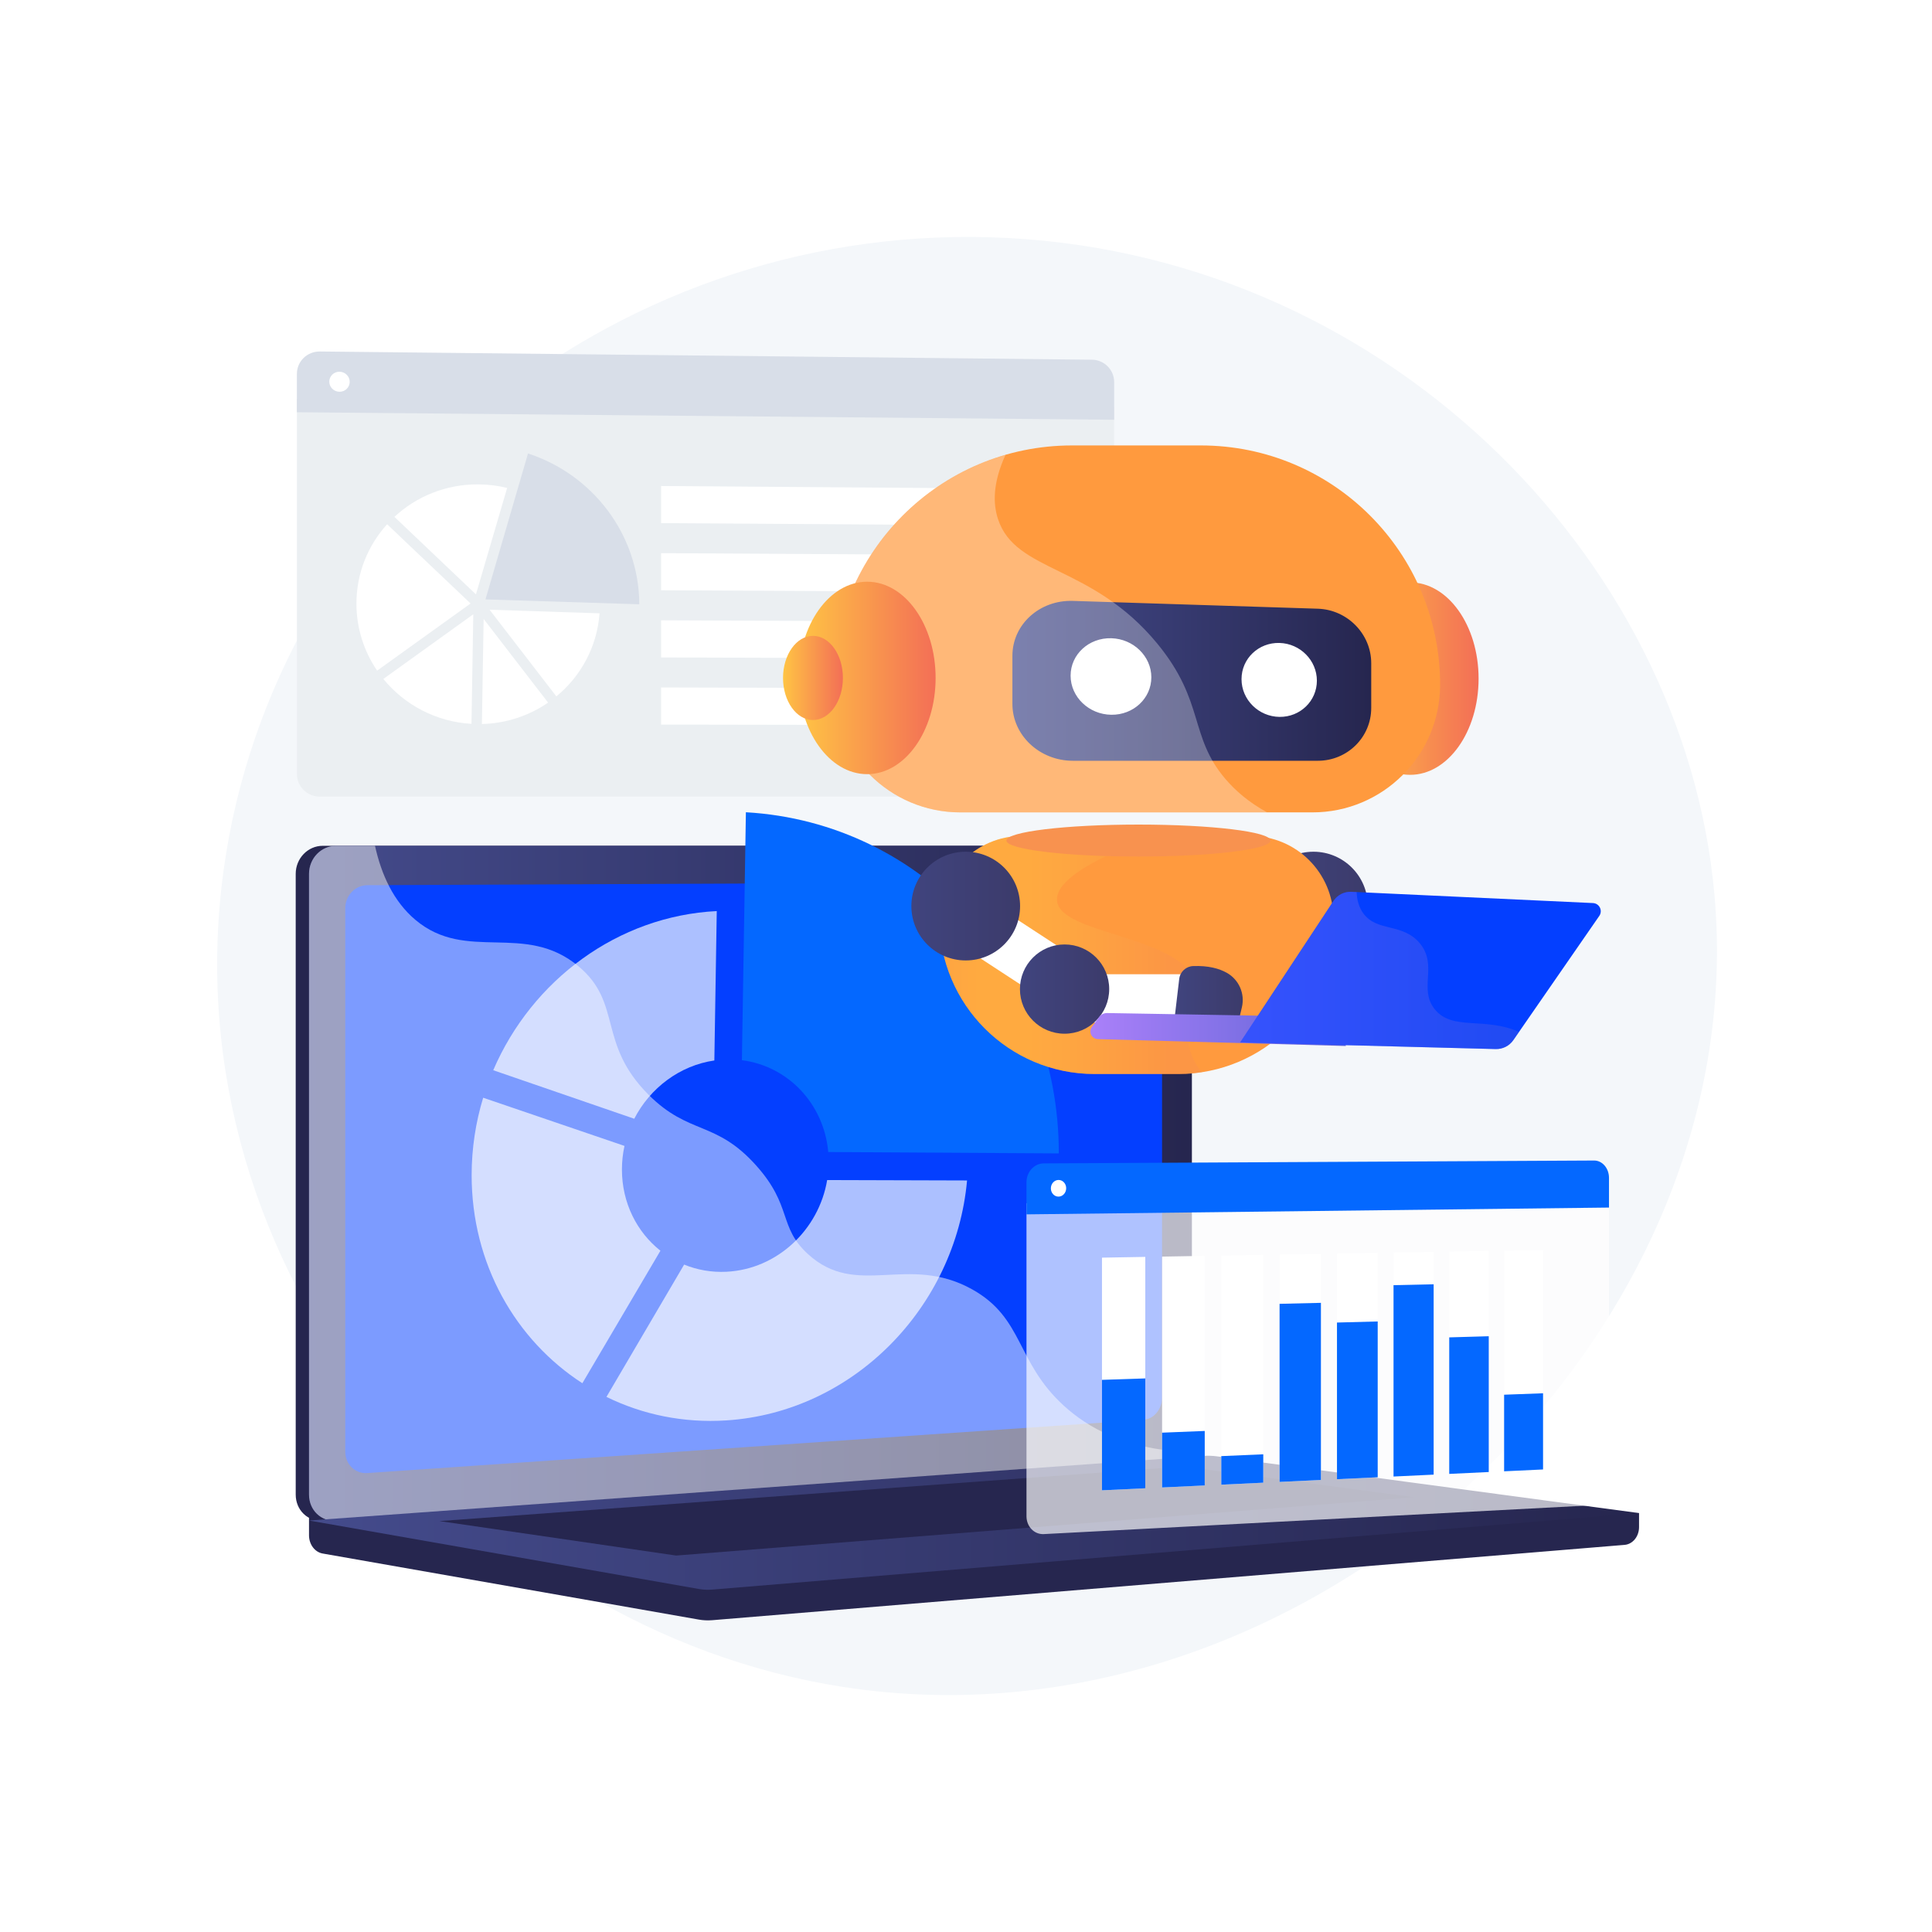 <svg xmlns="http://www.w3.org/2000/svg" xmlns:xlink="http://www.w3.org/1999/xlink" x="0px" y="0px" viewBox="0 0 3710 3710" style="enable-background:new 0 0 3710 3710;" xml:space="preserve"><g id="Background">	<g>		<g>			<rect style="fill:#FFFFFF00;" width="3710" height="3710"></rect>		</g>	</g></g><g id="Illustration">	<g>		<path style="fill:#F4F7FA;" d="M1901.843,455.642C1164.559,433.87,525.916,968.84,429.427,1670.789   c-105.495,767.485,475.139,1458.037,1189.586,1568.639c888.652,137.571,1750.593-658.292,1673.2-1521.683   C3233.905,1067.254,2651.307,477.772,1901.843,455.642z"></path>		<g>			<g>				<g>					<path style="fill:#26264F;" d="M3147.44,2905.564l-2554.059-21.771v64.416c0,17.483,11.14,32.35,26.227,35l722.212,126.845      c8.571,1.506,17.263,1.905,25.911,1.19l1751.954-144.624c15.641-1.291,27.755-16.204,27.755-34.167V2905.564z"></path>					<g>						<path style="fill:#26264F;" d="M2220.582,2802.336l-1600.79,117.841c-28.645,2.108-51.936-20.298-51.936-50.052V1678.062       c0-29.754,23.29-53.875,51.936-53.875h1600.79c23.599,0,42.68,21.804,42.68,48.702v1077.603       C2263.262,2777.388,2244.181,2800.598,2220.582,2802.336z"></path>						<linearGradient id="SVGID_1_" gradientUnits="userSpaceOnUse" x1="593.381" y1="2272.251" x2="2288.786" y2="2272.251">							<stop offset="0" style="stop-color:#444B8C"></stop>							<stop offset="0.996" style="stop-color:#26264F"></stop>						</linearGradient>						<path style="fill:url(#SVGID_1_);" d="M2246.106,2802.336L645.317,2920.176c-28.646,2.108-51.936-20.298-51.936-50.052       V1678.062c0-29.754,23.29-53.875,51.936-53.875h1600.789c23.6,0,42.68,21.804,42.68,48.702v1077.603       C2288.786,2777.388,2269.706,2800.598,2246.106,2802.336z"></path>													<linearGradient id="SVGID_00000031189847402615141800000000867749190149499036_" gradientUnits="userSpaceOnUse" x1="663.015" y1="2261.109" x2="2231.452" y2="2261.109">							<stop offset="0" style="stop-color:#AA80F9"></stop>							<stop offset="0.996" style="stop-color:#6165D7"></stop>						</linearGradient>						<path style="fill:#043fff;" d="M2196.237,2726.362L705.269,2828.723       c-23.31,1.6-42.254-16.79-42.254-41.081V1743.99c0-24.29,18.943-44.063,42.254-44.164l1490.969-6.428       c19.468-0.084,35.215,17.783,35.215,39.908v950.58C2231.452,2706.01,2215.705,2725.027,2196.237,2726.362z"></path>						<path style="fill:#FFFFFF;" d="M1502.247,1656.793c0,11.076-8.239,20.081-18.414,20.114       c-10.187,0.033-18.454-8.941-18.454-20.042s8.267-20.107,18.454-20.115       C1494.008,1636.743,1502.247,1645.716,1502.247,1656.793z"></path>						<path style="opacity:0.48;fill:#FFFFFF;" d="M645.311,2920.176l1592.691-117.244l8.105-0.596       c10.828-0.797,20.674-6.15,28.194-14.269c-114.612-6.272-185.799-46.945-231.72-88.971       c-92.219-84.398-76.224-167.628-175.672-223.118c-124.038-69.213-221.569,18.488-315.694-68.042       c-57.063-52.461-29.048-91.581-99.264-169.977c-77.77-86.83-128.402-57.642-206.56-135.79       c-98.823-98.812-49.398-175.691-134.523-246.635c-103.269-86.066-214.64-6.407-312.944-88.947       c-42.4-35.6-65.665-87.356-77.813-142.398h-74.793c-28.646,0-51.936,24.121-51.936,53.875v1192.063       C593.381,2899.876,616.667,2922.281,645.311,2920.176z"></path>					</g>											<linearGradient id="SVGID_00000147911249030754491130000017670452152113235378_" gradientUnits="userSpaceOnUse" x1="593.381" y1="2924.139" x2="3147.44" y2="2924.139">						<stop offset="0" style="stop-color:#444B8C"></stop>						<stop offset="0.996" style="stop-color:#26264F"></stop>					</linearGradient>					<path style="fill:url(#SVGID_00000147911249030754491130000017670452152113235378_);" d="M2309.909,2795.799L593.381,2919.838      l748.439,131.451c8.571,1.505,17.263,1.905,25.911,1.191l1779.709-146.916l-810.225-108.922      C2328.154,2795.424,2319.015,2795.141,2309.909,2795.799z"></path>					<polygon style="fill:#26264F;" points="843.849,2920.905 2272.91,2816.1 2715.192,2875.079 1298.442,2987.11      "></polygon>				</g>			</g>			<g>				<g style="opacity:0.67;">					<path style="fill:#FFFFFF;" d="M1217.948,2148.338c30.457-59.188,87.344-102.25,153.812-111.944l4.633-286.872      c-189.948,9.471-354.919,132.529-429.237,305.609L1217.948,2148.338z"></path>					<path style="fill:#FFFFFF;" d="M1588.393,2266.038c-15.995,95.4-96.072,171.34-193.402,176.102      c-28.858,1.412-56.361-3.576-81.258-13.757l-149.158,254.042c69.079,33.908,147.641,50.502,230.416,45.143      c244.257-15.815,440.081-217.8,462.039-460.74L1588.393,2266.038z"></path>					<path style="fill:#FFFFFF;" d="M1118.298,2656.21l149.904-254.454c-45.053-35.658-73.911-91.731-73.911-155.942      c0-15.515,1.699-30.685,4.896-45.332l-271.354-92.529c-14.387,47.214-22.146,97.184-22.146,148.718      C905.687,2427.319,990.353,2573.443,1118.298,2656.21z"></path>				</g>				<g>											<linearGradient id="SVGID_00000031186151250251221000000011342438903721968281_" gradientUnits="userSpaceOnUse" x1="1680.792" y1="1938.499" x2="2385.795" y2="1244.179">						<stop offset="0.004" style="stop-color:#E38DDD"></stop>						<stop offset="1" style="stop-color:#9571F6"></stop>					</linearGradient>					<path style="fill:#0468ff;" d="M1424.665,2035.878      c88.835,11.375,157.621,84.009,165.82,176.343l442.729,2.636c0-0.202,0.004-0.403,0.004-0.604      c0-349.602-260.868-634.985-600.885-654.498L1424.665,2035.878z"></path>				</g>			</g>		</g>		<g>			<path style="fill:#EBEFF2;" d="M570.143,765.957v720.511c0,23.922,19.773,43.312,44.152,43.312h1482.728    c23.47,0,42.488-19.012,42.488-42.465V780.892L570.143,765.957z"></path>			<path style="fill:#D8DEE8;" d="M2097.023,690.762L614.295,674.961c-24.379-0.26-44.152,18.921-44.152,42.841v73.829    l1569.367,14.433V733.68C2139.511,710.226,2120.493,691.012,2097.023,690.762z"></path>			<g>				<g>					<g>						<path style="fill:#D8DEE8;" d="M932.225,1151.037l81.718-280.237c123.651,40.261,213.043,154.895,213.709,289.605       L932.225,1151.037z"></path>					</g>					<g>						<path style="fill:#FFFFFF;" d="M1151.277,1177.755c-4.584,64.078-35.836,120.815-82.918,159.53l-128.245-166.443       L1151.277,1177.755z"></path>						<path style="fill:#FFFFFF;" d="M913.956,1141.349c-49.472-46.886-109.146-103.562-156.584-148.821       c42.076-39.099,98.952-62.847,161.475-62.378c18.957,0.142,37.377,2.506,55.01,6.832L913.956,1141.349z"></path>						<path style="fill:#FFFFFF;" d="M903.638,1158.883L724.21,1287.805c-25.097-36.797-39.749-81.048-39.749-128.61       c0-58.654,22.278-112.063,58.949-152.53c13.137,12.528,27.743,26.437,43.75,41.661       C835.645,1094.442,884.365,1140.622,903.638,1158.883z"></path>						<path style="fill:#FFFFFF;" d="M908.837,1179.625l-3.47,210.381c-68.306-3.944-128.87-36.746-169.237-86.236L908.837,1179.625       z"></path>						<path style="fill:#FFFFFF;" d="M928.725,1188.614l123.788,160.607c-36.147,24.884-79.85,39.911-127.114,41.11       L928.725,1188.614z"></path>					</g>				</g>				<polygon style="fill:#FFFFFF;" points="2029.309,1009.551 1269.489,1004.535 1269.489,933.272 2029.309,938.969     "></polygon>				<polygon style="fill:#FFFFFF;" points="2029.309,1137.271 1269.489,1133.487 1269.489,1062.224 2029.309,1066.689     "></polygon>				<polygon style="fill:#FFFFFF;" points="2029.309,1264.992 1269.489,1262.438 1269.489,1191.176 2029.309,1194.41     "></polygon>				<polygon style="fill:#FFFFFF;" points="2029.309,1392.712 1269.489,1391.39 1269.489,1320.127 2029.309,1322.13     "></polygon>			</g>			<path style="fill:#FFFFFF;" d="M671.518,733.267c0,10.621-8.772,19.146-19.596,19.041c-10.826-0.105-19.605-8.804-19.605-19.431    c0-10.627,8.779-19.152,19.605-19.042C662.746,713.946,671.518,722.645,671.518,733.267z"></path>		</g>		<g>			<g>									<rect x="2588.406" y="1673.268" transform="matrix(0.547 -0.837 0.837 0.547 -343.974 3040.598)" style="fill:#FFFFFF;" width="100.959" height="330.034"></rect>									<linearGradient id="SVGID_00000018226377868787827910000004901110592911608756_" gradientUnits="userSpaceOnUse" x1="2417.827" y1="1739.942" x2="2626.592" y2="1739.942">					<stop offset="0" style="stop-color:#40447E"></stop>					<stop offset="0.996" style="stop-color:#3C3B6B"></stop>				</linearGradient>									<circle style="fill:url(#SVGID_00000018226377868787827910000004901110592911608756_);" cx="2522.21" cy="1739.942" r="104.382"></circle>									<linearGradient id="SVGID_00000131355641823789745760000010361896812242633383_" gradientUnits="userSpaceOnUse" x1="2626.323" y1="1899.33" x2="2797.736" y2="1899.33">					<stop offset="0" style="stop-color:#40447E"></stop>					<stop offset="0.996" style="stop-color:#3C3B6B"></stop>				</linearGradient>				<circle style="fill:url(#SVGID_00000131355641823789745760000010361896812242633383_);" cx="2712.03" cy="1899.33" r="85.706"></circle>			</g>			<g>									<linearGradient id="SVGID_00000063604288207390049780000002603507581658468772_" gradientUnits="userSpaceOnUse" x1="2576.342" y1="1303.123" x2="2839.315" y2="1303.123">					<stop offset="0" style="stop-color:#FFC444"></stop>					<stop offset="0.996" style="stop-color:#F36F56"></stop>				</linearGradient>									<ellipse style="fill:url(#SVGID_00000063604288207390049780000002603507581658468772_);" cx="2707.828" cy="1303.123" rx="131.486" ry="184.778"></ellipse>									<linearGradient id="SVGID_00000088832050987018814630000006322782472554570376_" gradientUnits="userSpaceOnUse" x1="1599.028" y1="1207.694" x2="2765.42" y2="1207.694">					<stop offset="0" style="stop-color:#FCB148"></stop>					<stop offset="0.052" style="stop-color:#FDBA46"></stop>					<stop offset="0.142" style="stop-color:#FFC244"></stop>					<stop offset="0.318" style="stop-color:#FFC444"></stop>					<stop offset="0.485" style="stop-color:#FDB946"></stop>					<stop offset="0.775" style="stop-color:#F99C4D"></stop>					<stop offset="0.866" style="stop-color:#F8924F"></stop>					<stop offset="1" style="stop-color:#F8924F"></stop>				</linearGradient>				<path style="fill:#ff9a3e;" d="M2305.961,855.378h-247.475     c-253.751,0-459.458,205.707-459.458,459.458v0.004c0,135.404,109.767,245.17,245.17,245.17h676.051     c135.404,0,245.171-109.767,245.171-245.171v-0.001C2765.42,1061.085,2559.713,855.378,2305.961,855.378z"></path>									<linearGradient id="SVGID_00000101791150520425249050000007587086954384137106_" gradientUnits="userSpaceOnUse" x1="1803.864" y1="1833.842" x2="2560.585" y2="1833.842">					<stop offset="0" style="stop-color:#FCB148"></stop>					<stop offset="0.052" style="stop-color:#FDBA46"></stop>					<stop offset="0.142" style="stop-color:#FFC244"></stop>					<stop offset="0.318" style="stop-color:#FFC444"></stop>					<stop offset="0.485" style="stop-color:#FDB946"></stop>					<stop offset="0.775" style="stop-color:#F99C4D"></stop>					<stop offset="0.866" style="stop-color:#F8924F"></stop>					<stop offset="1" style="stop-color:#F8924F"></stop>				</linearGradient>				<path style="fill:#ff9a3e;" d="M2262.501,2062.415h-160.555     c-164.626,0-298.082-133.456-298.082-298.083v-0.002c0-87.846,71.213-159.059,159.059-159.059h438.602     c87.846,0,159.06,71.214,159.06,159.06v0.001C2560.585,1928.958,2427.128,2062.415,2262.501,2062.415z"></path>				<g>											<linearGradient id="SVGID_00000008855732616640941880000003813047166446297775_" gradientUnits="userSpaceOnUse" x1="1944.124" y1="1307.367" x2="2633.165" y2="1307.367">						<stop offset="0" style="stop-color:#444B8C"></stop>						<stop offset="0.996" style="stop-color:#26264F"></stop>					</linearGradient>					<path style="fill:url(#SVGID_00000008855732616640941880000003813047166446297775_);" d="M2530.593,1460.906h-470.416      c-63.75,0-116.053-48.865-116.053-109.143v-92.432c0-60.278,52.303-107.475,116.053-105.441l470.416,15.007      c56.934,1.816,102.572,48.68,102.572,104.694v85.894C2633.165,1415.498,2587.527,1460.906,2530.593,1460.906z"></path>					<g>						<g>							<path style="fill:#FFFFFF;" d="M2210.897,1300.641c0,40.255-34.269,72.456-76.885,71.918        c-43-0.543-78.143-34.155-78.143-75.069c0-40.915,35.143-73.098,78.143-71.892        C2176.628,1226.792,2210.897,1260.386,2210.897,1300.641z"></path>							<path style="fill:#FFFFFF;" d="M2528.801,1307.103c0,38.904-32.002,70.038-71.79,69.535        c-40.133-0.507-72.925-32.958-72.925-72.477c0-39.519,32.792-70.637,72.925-69.512        C2496.799,1235.765,2528.801,1268.199,2528.801,1307.103z"></path>						</g>					</g>				</g>				<path style="opacity:0.3;fill:#FFFFFF;" d="M2352.936,1495.564c-69.962-82.202-38.873-147.942-130.338-259.337     c-125.849-153.275-272.662-135.931-306.29-239.887c-9.318-28.806-10.388-68.344,14.605-122.999     c-191.682,55.29-331.885,232.012-331.885,441.495v0.004c0,135.404,109.766,245.17,245.169,245.17h589.169     C2398.078,1540.772,2372.288,1518.302,2352.936,1495.564z"></path>									<linearGradient id="SVGID_00000123414243685745201850000011790216323261299126_" gradientUnits="userSpaceOnUse" x1="1533.661" y1="1301.838" x2="1796.633" y2="1301.838">					<stop offset="0" style="stop-color:#FFC444"></stop>					<stop offset="0.996" style="stop-color:#F36F56"></stop>				</linearGradient>									<ellipse style="fill:url(#SVGID_00000123414243685745201850000011790216323261299126_);" cx="1665.147" cy="1301.838" rx="131.486" ry="184.778"></ellipse>									<linearGradient id="SVGID_00000025415311792194848520000016239032763443834550_" gradientUnits="userSpaceOnUse" x1="1503.636" y1="1301.838" x2="1618.63" y2="1301.838">					<stop offset="0" style="stop-color:#FFC444"></stop>					<stop offset="0.996" style="stop-color:#F36F56"></stop>				</linearGradient>									<ellipse style="fill:url(#SVGID_00000025415311792194848520000016239032763443834550_);" cx="1561.133" cy="1301.838" rx="57.497" ry="80.8"></ellipse>									<linearGradient id="SVGID_00000050630838468976253990000016269475362869792939_" gradientUnits="userSpaceOnUse" x1="1803.864" y1="1833.842" x2="2307.875" y2="1833.842">					<stop offset="0" style="stop-color:#FCB148"></stop>					<stop offset="0.052" style="stop-color:#FDBA46"></stop>					<stop offset="0.142" style="stop-color:#FFC244"></stop>					<stop offset="0.318" style="stop-color:#FFC444"></stop>					<stop offset="0.485" style="stop-color:#FDB946"></stop>					<stop offset="0.775" style="stop-color:#F99C4D"></stop>					<stop offset="0.866" style="stop-color:#F8924F"></stop>					<stop offset="1" style="stop-color:#F8924F"></stop>				</linearGradient>				<path style="opacity:0.4;fill:url(#SVGID_00000050630838468976253990000016269475362869792939_);" d="M2302.042,1898.313     c-22.026-103.448-265.68-100.952-272.305-168.569c-5.108-52.125,134.783-103.733,152.362-110.218     c15.034-5.546,29.956-10.24,44.73-14.256h-263.905c-87.846,0-159.059,71.213-159.059,159.059v0.002     c0,164.627,133.455,298.083,298.082,298.083h160.555c15.427,0,30.578-1.173,45.374-3.432     c-13.972-17.318-23.081-36.259-25.285-56.934C2277.706,1956.222,2310.577,1938.399,2302.042,1898.313z"></path>									<linearGradient id="SVGID_00000085934348477611671430000017980192239903200402_" gradientUnits="userSpaceOnUse" x1="2072.716" y1="2491.984" x2="2145.63" y2="1927.858">					<stop offset="0" style="stop-color:#FCB148"></stop>					<stop offset="0.052" style="stop-color:#FDBA46"></stop>					<stop offset="0.142" style="stop-color:#FFC244"></stop>					<stop offset="0.318" style="stop-color:#FFC444"></stop>					<stop offset="0.398" style="stop-color:#FEC045"></stop>					<stop offset="0.71" style="stop-color:#FAA34B"></stop>					<stop offset="0.866" style="stop-color:#F8924F"></stop>					<stop offset="1" style="stop-color:#F8924F"></stop>				</linearGradient>									<ellipse style="fill:url(#SVGID_00000085934348477611671430000017980192239903200402_);" cx="2186.18" cy="1614.127" rx="253.569" ry="30.701"></ellipse>			</g>			<g>									<rect x="1920.664" y="1673.268" transform="matrix(0.547 -0.837 0.837 0.547 -646.229 2481.761)" style="fill:#FFFFFF;" width="100.959" height="330.034"></rect>									<linearGradient id="SVGID_00000083089154186056483540000005183961038428231330_" gradientUnits="userSpaceOnUse" x1="1750.084" y1="1739.942" x2="1958.849" y2="1739.942">					<stop offset="0" style="stop-color:#40447E"></stop>					<stop offset="0.996" style="stop-color:#3C3B6B"></stop>				</linearGradient>									<circle style="fill:url(#SVGID_00000083089154186056483540000005183961038428231330_);" cx="1854.467" cy="1739.942" r="104.382"></circle>				<polygon style="fill:#FFFFFF;" points="2092.896,1870.814 2334.666,1870.814 2325.071,1970.853 2088.1,1962.917     "></polygon>									<linearGradient id="SVGID_00000152944941553374436000000003302922621405279163_" gradientUnits="userSpaceOnUse" x1="1958.58" y1="1899.33" x2="2129.993" y2="1899.33">					<stop offset="0" style="stop-color:#40447E"></stop>					<stop offset="0.996" style="stop-color:#3C3B6B"></stop>				</linearGradient>									<circle style="fill:url(#SVGID_00000152944941553374436000000003302922621405279163_);" cx="2044.287" cy="1899.33" r="85.706"></circle>									<linearGradient id="SVGID_00000031885806553471802030000005100385331319746219_" gradientUnits="userSpaceOnUse" x1="2255.994" y1="1903.202" x2="2386.424" y2="1903.202">					<stop offset="0" style="stop-color:#40447E"></stop>					<stop offset="0.996" style="stop-color:#3C3B6B"></stop>				</linearGradient>				<path style="fill:url(#SVGID_00000031885806553471802030000005100385331319746219_);" d="M2355.75,1868.039     c-14.652-8.201-35.341-13.975-64.454-12.913c-13.827,0.504-25.252,11.006-26.871,24.747l-8.43,71.531h124.722l4.07-17.092     C2390.998,1908.224,2379.15,1881.138,2355.75,1868.039z"></path>			</g>			<g>									<linearGradient id="SVGID_00000107562589948351154780000018318266556313980317_" gradientUnits="userSpaceOnUse" x1="2093.909" y1="1976.989" x2="2584.373" y2="1976.989">					<stop offset="0" style="stop-color:#AA80F9"></stop>					<stop offset="0.996" style="stop-color:#6165D7"></stop>				</linearGradient>				<path style="fill:url(#SVGID_00000107562589948351154780000018318266556313980317_);" d="M2575.978,1953.102l-449.925-7.773     c-6.191-0.106-12.042,2.831-15.656,7.859l-13.722,19.099c-6.832,9.508-0.255,22.785,11.449,23.111l476.248,13.254     L2575.978,1953.102z"></path>									<linearGradient id="SVGID_00000114047721971777015740000006144651179507967104_" gradientUnits="userSpaceOnUse" x1="2381.582" y1="1863.512" x2="3073.936" y2="1863.512">					<stop offset="0" style="stop-color:#AA80F9"></stop>					<stop offset="0.996" style="stop-color:#6165D7"></stop>				</linearGradient>				<path style="fill:#043fff;" d="M3058.924,1734.139l-463.928-21.599     c-13.727-0.64-26.774,6-34.337,17.474l-179.077,271.702l490.627,12.797c13.466,0.352,26.202-6.113,33.868-17.19l165.044-238.537     C3078.146,1748.631,3071.26,1734.713,3058.924,1734.139z"></path>									<linearGradient id="SVGID_00000121248687475595204530000004880710585537576087_" gradientUnits="userSpaceOnUse" x1="2381.582" y1="1863.513" x2="2916.944" y2="1863.513">					<stop offset="0" style="stop-color:#AA80F9"></stop>					<stop offset="0.996" style="stop-color:#6165D7"></stop>				</linearGradient>				<path style="opacity:0.3;fill:url(#SVGID_00000121248687475595204530000004880710585537576087_);" d="M2560.658,1730.015     c7.564-11.475,20.611-18.115,34.338-17.475l10.166,0.473c0.528,15.058,4.214,29.042,12.637,40.692     c26.293,36.372,75.164,18.232,108.135,57.062c36.218,42.655-2.835,88.01,29.451,127.615     c33.981,41.685,95.231,13.614,161.56,43.232l-10.869,15.708c-7.665,11.079-20.4,17.543-33.866,17.193l-490.627-12.798     L2560.658,1730.015z"></path>			</g>		</g>		<g>			<g>				<path style="opacity:0.68;fill:#FFFFFF;" d="M1971.143,2310.484v601.046c0,19.955,14.915,35.347,33.272,34.383l1056.673-55.483     c15.831-0.831,28.639-16.479,28.639-34.953V2299.04L1971.143,2310.484z"></path>									<linearGradient id="SVGID_00000020371136996095823490000007506638345510325929_" gradientUnits="userSpaceOnUse" x1="2622.501" y1="2138.616" x2="2123.446" y2="2954.464">					<stop offset="0" style="stop-color:#FF9085"></stop>					<stop offset="1" style="stop-color:#FB6FBB"></stop>				</linearGradient>				<path style="fill:#0468ff;" d="M3061.089,2228.55l-1056.673,5.462     c-18.357,0.095-33.272,16.348-33.272,36.303v61.587l1118.584-13.034v-57.017     C3089.727,2243.377,3076.92,2228.469,3061.089,2228.55z"></path>				<path style="fill:#FFFFFF;" d="M2047.375,2281.736c0,8.827-6.574,16.044-14.69,16.12c-8.125,0.077-14.719-7.031-14.719-15.874     c0-8.844,6.594-16.062,14.719-16.121C2040.801,2265.802,2047.375,2272.909,2047.375,2281.736z"></path>			</g>			<g>				<polygon style="fill:#FFFFFF;" points="2199.281,2857.9 2116.135,2861.83 2116.135,2415.06 2199.281,2413.618     "></polygon>									<linearGradient id="SVGID_00000137103468183012619680000014148061801265799322_" gradientUnits="userSpaceOnUse" x1="2206.234" y1="2602.372" x2="2090.863" y2="2962.409">					<stop offset="0" style="stop-color:#FF9085"></stop>					<stop offset="1" style="stop-color:#FB6FBB"></stop>				</linearGradient>				<polygon style="fill:#0468ff;" points="2199.281,2857.9      2116.135,2861.83 2116.135,2649.713 2199.281,2646.965     "></polygon>				<polygon style="fill:#FFFFFF;" points="2313.435,2852.504 2231.565,2856.374 2231.565,2413.059 2313.435,2411.639     "></polygon>									<linearGradient id="SVGID_00000171690241113096417910000000956285556032294817_" gradientUnits="userSpaceOnUse" x1="2299.589" y1="2717.285" x2="2235.213" y2="2918.184">					<stop offset="0" style="stop-color:#FF9085"></stop>					<stop offset="1" style="stop-color:#FB6FBB"></stop>				</linearGradient>				<polygon style="fill:#0468ff;" points="2313.435,2852.504      2231.565,2856.374 2231.565,2751.135 2313.435,2747.847     "></polygon>				<polygon style="fill:#FFFFFF;" points="2425.846,2847.191 2345.225,2851.002 2345.225,2411.088 2425.846,2409.69     "></polygon>									<linearGradient id="SVGID_00000059276205851039736760000009107750099052176038_" gradientUnits="userSpaceOnUse" x1="2402.464" y1="2768.855" x2="2362.255" y2="2894.335">					<stop offset="0" style="stop-color:#FF9085"></stop>					<stop offset="1" style="stop-color:#FB6FBB"></stop>				</linearGradient>				<polygon style="fill:#0468ff;" points="2425.846,2847.191      2345.225,2851.002 2345.225,2796.176 2425.846,2792.666     "></polygon>				<polygon style="fill:#FFFFFF;" points="2536.555,2841.958 2457.154,2845.711 2457.154,2409.148 2536.555,2407.771     "></polygon>									<linearGradient id="SVGID_00000151513352744288268210000000120975716819978677_" gradientUnits="userSpaceOnUse" x1="2571.056" y1="2441.277" x2="2394.623" y2="2991.869">					<stop offset="0" style="stop-color:#FF9085"></stop>					<stop offset="1" style="stop-color:#FB6FBB"></stop>				</linearGradient>				<polygon style="fill:#0468ff;" points="2536.555,2841.958      2457.154,2845.711 2457.154,2503.714 2536.555,2501.823     "></polygon>				<polygon style="fill:#FFFFFF;" points="2645.6,2836.804 2567.391,2840.5 2567.391,2407.236 2645.6,2405.881     "></polygon>									<linearGradient id="SVGID_00000002346902258687164110000006819707837458116287_" gradientUnits="userSpaceOnUse" x1="2672.392" y1="2482.588" x2="2515.715" y2="2971.528">					<stop offset="0" style="stop-color:#FF9085"></stop>					<stop offset="1" style="stop-color:#FB6FBB"></stop>				</linearGradient>				<polygon style="fill:#0468ff;" points="2645.6,2836.804      2567.391,2840.5 2567.391,2539.658 2645.6,2537.587     "></polygon>				<polygon style="fill:#FFFFFF;" points="2753.017,2831.726 2675.974,2835.368 2675.974,2405.354 2753.017,2404.018     "></polygon>									<linearGradient id="SVGID_00000157305106874005996360000017188408445089772689_" gradientUnits="userSpaceOnUse" x1="2793.624" y1="2402.864" x2="2605.479" y2="2990.007">					<stop offset="0" style="stop-color:#FF9085"></stop>					<stop offset="1" style="stop-color:#FB6FBB"></stop>				</linearGradient>				<polygon style="fill:#0468ff;" points="2753.017,2831.726      2675.974,2835.368 2675.974,2467.878 2753.017,2466.207     "></polygon>				<polygon style="fill:#FFFFFF;" points="2858.843,2826.725 2782.94,2830.312 2782.94,2403.5 2858.843,2402.183     "></polygon>									<linearGradient id="SVGID_00000090282637275366013840000001314506165560403636_" gradientUnits="userSpaceOnUse" x1="2878.898" y1="2516.413" x2="2740.993" y2="2946.775">					<stop offset="0" style="stop-color:#FF9085"></stop>					<stop offset="1" style="stop-color:#FB6FBB"></stop>				</linearGradient>				<polygon style="fill:#0468ff;" points="2858.843,2826.725      2782.94,2830.312 2782.94,2568.145 2858.843,2565.953     "></polygon>				<polygon style="fill:#FFFFFF;" points="2963.114,2821.796 2888.325,2825.331 2888.325,2401.672 2963.114,2400.376     "></polygon>									<linearGradient id="SVGID_00000125596947165508109370000012846190911360181169_" gradientUnits="userSpaceOnUse" x1="2960.653" y1="2641.002" x2="2877.623" y2="2900.114">					<stop offset="0" style="stop-color:#FF9085"></stop>					<stop offset="1" style="stop-color:#FB6FBB"></stop>				</linearGradient>				<polygon style="fill:#0468ff;" points="2963.114,2821.796      2888.325,2825.331 2888.325,2678.245 2963.114,2675.487     "></polygon>			</g>		</g>	</g></g></svg>